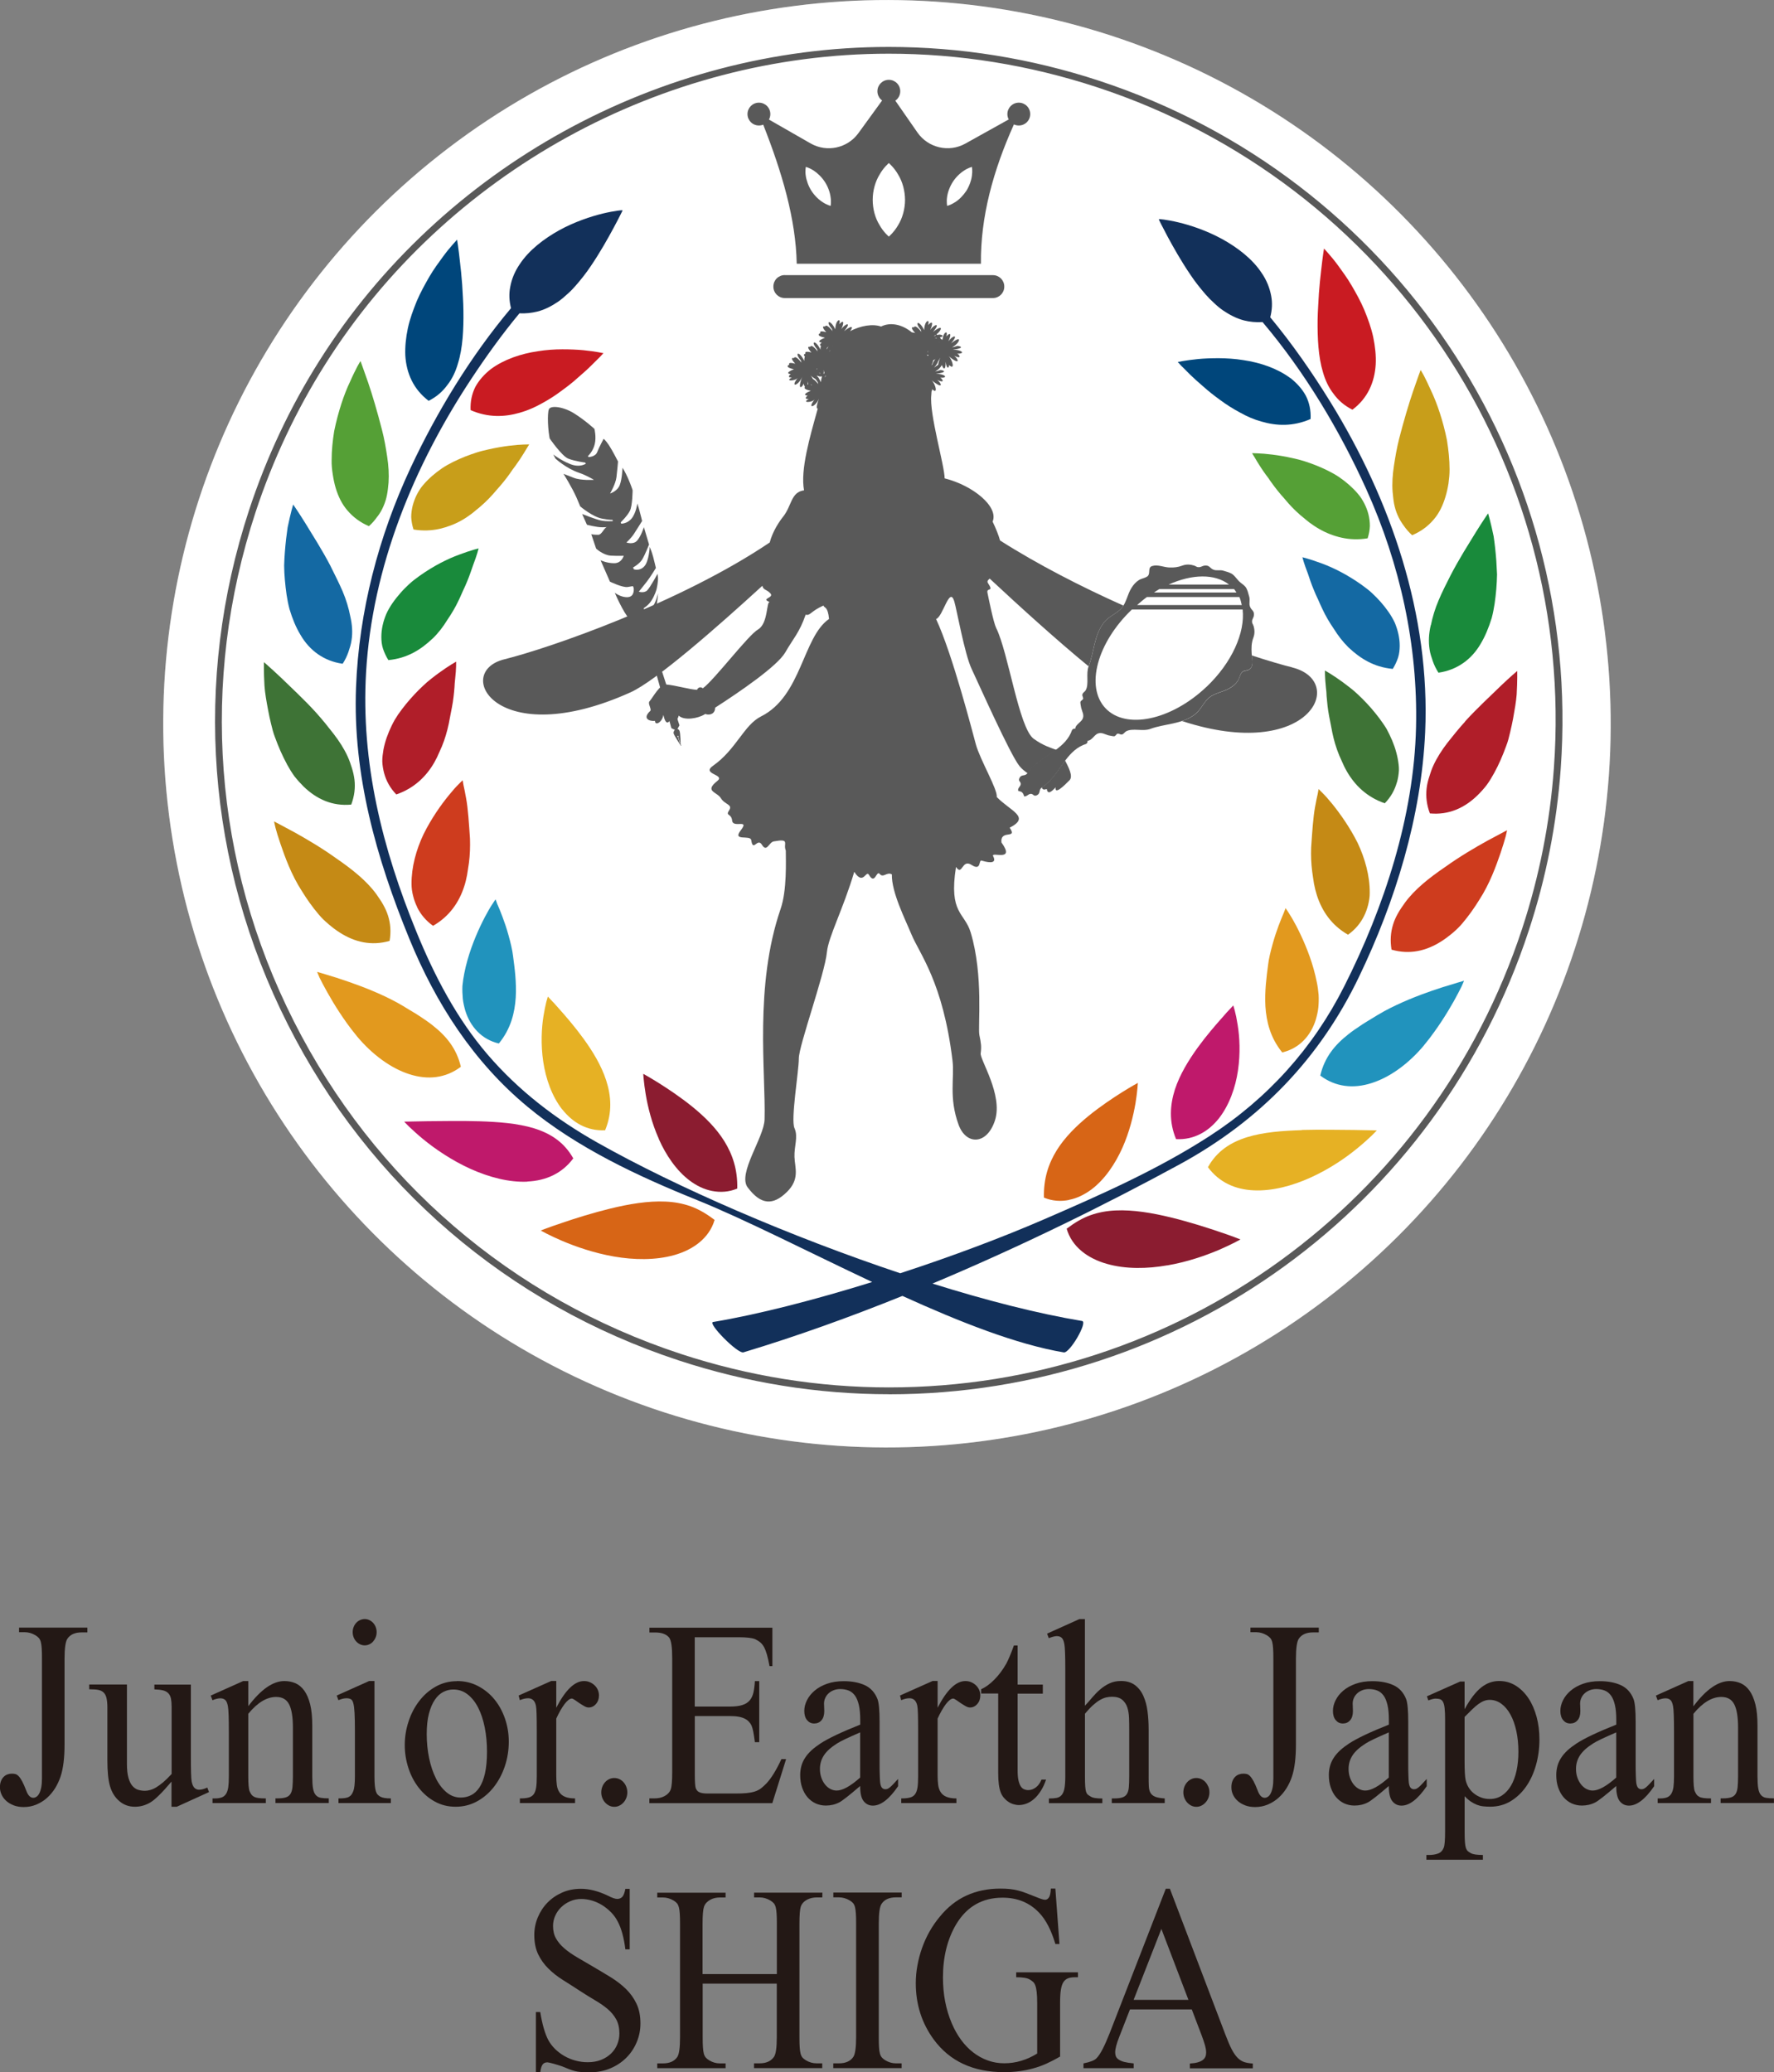 <?xml version="1.0" encoding="UTF-8"?>
<svg xmlns="http://www.w3.org/2000/svg" viewBox="0 0 285.81 333.85">
  <rect x="0" y="0" width="285.81" height="333.85" fill="#808080" stroke="none"/>
  <defs>
    <style>
      .cls-1 {
        fill: none;
      }

      .cls-1, .cls-2, .cls-3, .cls-4, .cls-5, .cls-6, .cls-7, .cls-8, .cls-9, .cls-10, .cls-11, .cls-12, .cls-13, .cls-14, .cls-15, .cls-16, .cls-17, .cls-18, .cls-19, .cls-20, .cls-21, .cls-22 {
        stroke-width: 0px;
      }

      .cls-23 {
        mix-blend-mode: multiply;
      }

      .cls-24 {
        isolation: isolate;
      }

      .cls-2 {
        fill: #55a036;
      }

      .cls-3 {
        fill: #595959;
      }

      .cls-4 {
        fill: #8b1c30;
      }

      .cls-5 {
        fill: #198a3b;
      }

      .cls-6 {
        fill: #3e7336;
      }

      .cls-7 {
        fill: #1469a3;
      }

      .cls-8 {
        fill: #231815;
      }

      .cls-9 {
        fill: #2193bd;
      }

      .cls-10 {
        fill: #12305a;
      }

      .cls-11 {
        fill: #c58a15;
      }

      .cls-12 {
        fill: #c91b22;
      }

      .cls-13 {
        fill: #ce3c1e;
      }

      .cls-14 {
        fill: #e2991e;
      }

      .cls-15 {
        fill: #c89e1a;
      }

      .cls-16 {
        fill: #d76516;
      }

      .cls-17 {
        fill: #bf196b;
      }

      .cls-18 {
        fill: #b01e29;
      }

      .cls-19 {
        fill: #969696;
      }

      .cls-20 {
        fill: #fff;
      }

      .cls-21 {
        fill: #e6b124;
      }

      .cls-22 {
        fill: #00467b;
      }
    </style>
  </defs>
  <g class="cls-24">
    <g id="_レイヤー_2" data-name="レイヤー 2">
      <g id="_レイヤー_1-2" data-name="レイヤー 1">
        <g>
          <g>
            <path class="cls-8" d="M101.45,304.28v9.78h-.7c-.23-1.88-.64-3.37-1.23-4.48-.29-.56-.65-1.06-1.09-1.5s-.91-.82-1.42-1.14c-.51-.31-1.06-.56-1.63-.73-.58-.17-1.15-.26-1.73-.26-.64,0-1.24.12-1.8.37-.56.24-1.04.57-1.45.97-.41.4-.73.86-.96,1.39-.23.52-.34,1.06-.34,1.62,0,.78.16,1.46.49,2.03.33.58.78,1.11,1.36,1.6.57.49,1.25.96,2.03,1.42.78.46,1.62.95,2.53,1.48,1.02.6,2,1.18,2.92,1.75.92.57,1.73,1.2,2.44,1.89.7.69,1.26,1.47,1.68,2.36.42.88.63,1.94.63,3.18,0,1.06-.2,2.06-.6,3.01-.4.95-.95,1.79-1.67,2.5-.71.72-1.57,1.29-2.56,1.71-.99.42-2.08.64-3.27.64-.44,0-.82,0-1.14-.02-.32-.01-.62-.05-.91-.09-.29-.05-.59-.13-.9-.23-.31-.1-.68-.25-1.11-.43-.3-.13-.61-.24-.93-.34-.32-.1-.61-.19-.87-.26s-.49-.12-.67-.17c-.18-.04-.3-.06-.35-.06-.32,0-.57.1-.75.31-.18.21-.32.64-.41,1.29h-.7v-9.7h.7c.16,1.01.36,1.9.58,2.66.22.76.47,1.39.75,1.91.28.5.64.97,1.08,1.4.44.43.94.8,1.49,1.12.55.31,1.14.56,1.78.73.64.17,1.29.26,1.96.26.8,0,1.51-.12,2.14-.37.63-.25,1.17-.59,1.61-1.01.44-.42.78-.92,1.01-1.48.23-.56.35-1.15.35-1.76,0-.9-.17-1.66-.51-2.28-.34-.62-.8-1.17-1.37-1.66-.58-.49-1.24-.95-2.01-1.4s-1.57-.95-2.42-1.5c-.96-.63-1.89-1.22-2.78-1.78-.89-.56-1.68-1.18-2.36-1.86-.68-.67-1.23-1.44-1.64-2.3-.41-.86-.62-1.89-.62-3.09,0-1,.19-1.95.57-2.86.38-.9.9-1.7,1.57-2.38.67-.68,1.46-1.22,2.38-1.62.92-.4,1.92-.59,3-.59,1.34,0,2.79.37,4.34,1.11.68.35,1.18.52,1.5.52s.6-.11.81-.32c.21-.22.38-.65.5-1.3h.7Z"/>
            <path class="cls-8" d="M113.22,318.05h11.94v-8.09c0-.67-.01-1.21-.04-1.63-.03-.42-.07-.76-.14-1.03-.07-.27-.17-.49-.31-.65-.14-.16-.32-.31-.55-.45-.56-.33-1.13-.5-1.72-.5h-.91v-.77h11.01l-.02.77h-.91c-.24,0-.49.03-.76.08-.27.06-.52.15-.76.27-.24.13-.45.28-.63.47-.18.19-.32.41-.41.68-.14.46-.21,1.38-.21,2.75v18.24c0,.67.01,1.21.04,1.63.03.42.07.76.14,1.03.07.27.17.48.3.64.13.15.31.3.54.44.54.33,1.12.5,1.74.5h.91v.77h-10.99v-.77h.91c1.04,0,1.8-.34,2.29-1.02.32-.43.47-1.5.47-3.21v-8.61h-11.94v8.61c0,.67.01,1.21.04,1.63.03.42.07.76.14,1.02.07.26.17.48.31.64s.32.31.55.45c.54.33,1.12.5,1.72.5h.93v.77h-11.01v-.77h.91c1.07,0,1.84-.34,2.31-1.02.3-.43.45-1.5.45-3.21v-18.24c0-.67-.01-1.21-.04-1.63-.03-.42-.07-.76-.14-1.03-.07-.27-.17-.49-.3-.65-.13-.16-.31-.31-.54-.45-.56-.33-1.14-.5-1.74-.5h-.91v-.77h11.01v.77h-.93c-.25,0-.51.03-.77.08-.26.06-.51.15-.74.27-.23.13-.44.28-.63.47-.18.19-.32.41-.41.68-.15.44-.23,1.36-.23,2.75v8.09Z"/>
            <path class="cls-8" d="M145.26,332.43v.77h-11.01v-.77h.91c1.07,0,1.84-.34,2.31-1.02.3-.43.46-1.5.46-3.21v-18.27c0-.67-.01-1.21-.04-1.63-.03-.42-.07-.76-.14-1.03s-.17-.48-.3-.64c-.13-.15-.31-.3-.54-.44-.56-.33-1.14-.5-1.74-.5h-.91v-.77h11.01v.77h-.93c-1.06,0-1.83.34-2.29,1.02-.32.43-.47,1.5-.47,3.21v18.27c0,.67.01,1.21.04,1.63.02.42.07.76.14,1.02.07.26.17.48.31.64.14.16.32.31.55.45.54.33,1.12.5,1.72.5h.93Z"/>
            <path class="cls-8" d="M170.03,304.28l.66,8.92h-.66c-.66-2.21-1.52-3.89-2.6-5.02-1.54-1.63-3.51-2.44-5.9-2.44-3.27,0-5.76,1.43-7.47,4.27-1.43,2.41-2.14,5.27-2.14,8.59,0,2.7.47,5.16,1.42,7.38.42.99.92,1.88,1.5,2.67.58.79,1.23,1.47,1.95,2.02.72.56,1.5.99,2.34,1.29.84.31,1.73.46,2.66.46s1.86-.13,2.74-.4c.88-.26,1.73-.65,2.57-1.17v-8.17c0-.72-.03-1.3-.08-1.74-.05-.44-.12-.79-.22-1.05-.09-.26-.22-.47-.38-.6-.16-.14-.34-.26-.54-.38-.4-.24-1.13-.35-2.16-.35v-.79h9.95v.79h-.47c-.43,0-.8.05-1.1.16s-.55.3-.75.59c-.2.29-.34.71-.43,1.25-.09.54-.13,1.25-.13,2.13v8.65c-.76.44-1.49.82-2.2,1.14s-1.42.57-2.15.77-1.47.35-2.24.45c-.76.1-1.58.15-2.44.15-4.97,0-8.74-1.75-11.32-5.25-1.93-2.63-2.9-5.66-2.9-9.09,0-.96.09-1.92.27-2.89.18-.97.43-1.91.76-2.83.33-.92.73-1.8,1.21-2.64.48-.84,1.02-1.62,1.61-2.32,1.26-1.56,2.71-2.7,4.33-3.44,1.62-.74,3.43-1.11,5.43-1.11.59,0,1.11.02,1.55.07.44.05.87.12,1.29.23.42.1.86.24,1.32.42.46.17,1.01.39,1.64.64.69.29,1.17.44,1.42.44.24,0,.45-.12.62-.37.17-.24.28-.72.31-1.43h.7Z"/>
            <path class="cls-8" d="M192,323.74h-9.95l-1.74,4.46c-.43,1.08-.64,1.9-.64,2.46,0,.22.03.43.1.62.07.19.21.36.43.52s.52.29.91.4c.39.1.9.18,1.54.24v.77h-8.09v-.77c1.06-.21,1.76-.48,2.08-.81.33-.33.67-.84,1.01-1.51.35-.67.72-1.53,1.13-2.55l9.04-23.27h.66l8.95,23.52c.37.97.7,1.75,1.01,2.35.31.59.63,1.05.96,1.38.33.33.69.55,1.07.68.39.12.84.2,1.37.23v.77h-10.14v-.77c.51-.03.93-.09,1.27-.19s.61-.22.81-.38c.2-.15.33-.33.42-.52.08-.19.12-.41.12-.65.01-.31-.05-.7-.18-1.18-.13-.48-.33-1.05-.58-1.72l-1.55-4.07ZM191.47,322.2l-4.36-11.43-4.47,11.43h8.83Z"/>
          </g>
          <g>
            <path class="cls-8" d="M3.07,263v-.77h11.01v.77h-.93c-1.06,0-1.83.34-2.29,1.02-.3.44-.46,1.52-.46,3.21v13.82c0,2.16-.21,3.88-.64,5.17-.22.65-.51,1.28-.87,1.87-.37.59-.8,1.11-1.3,1.56-.5.45-1.07.81-1.71,1.08-.64.27-1.32.41-2.06.41-.59,0-1.13-.09-1.6-.27-.47-.18-.88-.42-1.2-.71-.33-.29-.58-.63-.76-1.01-.18-.38-.27-.78-.27-1.2,0-.39.06-.72.17-1,.11-.28.26-.51.45-.69.18-.18.39-.31.63-.39.23-.08.46-.11.69-.11.19,0,.37.02.54.06.17.04.35.16.53.34s.37.47.57.83c.2.37.42.88.67,1.53.28.75.65,1.13,1.12,1.13.16,0,.33-.05.5-.16.17-.1.32-.28.46-.53.13-.25.24-.57.32-.97.08-.4.12-.89.12-1.47v-19.31c0-.67-.01-1.21-.04-1.63-.03-.42-.07-.76-.14-1.02-.07-.26-.17-.48-.31-.64-.14-.16-.32-.31-.55-.45-.56-.33-1.13-.5-1.72-.5h-.93Z"/>
            <path class="cls-8" d="M30.75,271.4v11.57c0,2.24.04,3.59.13,4.07.1.49.26.83.46,1.02.21.19.45.29.73.29.38,0,.82-.12,1.33-.35l.27.73-5.19,2.36h-.85v-4.05c-1.5,1.78-2.64,2.9-3.41,3.36-.78.46-1.61.69-2.48.69-.97,0-1.81-.3-2.52-.91-.71-.6-1.21-1.41-1.5-2.41-.28-.96-.42-2.34-.42-4.13v-8.53c0-.63-.05-1.13-.14-1.52-.09-.39-.25-.69-.46-.9-.22-.21-.5-.35-.84-.42-.35-.07-.77-.1-1.26-.1h-.23v-.77h6.08v12.78c0,.92.08,1.66.24,2.23.16.57.37,1.01.64,1.32.27.31.57.52.92.63.35.1.71.16,1.09.16.27,0,.55-.04.86-.13.31-.08.64-.23.99-.44.35-.21.72-.49,1.13-.83.4-.35.85-.79,1.33-1.31v-10.82c0-.54-.04-.99-.11-1.34-.08-.35-.22-.64-.43-.85-.21-.22-.49-.37-.85-.46-.36-.09-.82-.14-1.39-.16v-.77h5.91Z"/>
            <path class="cls-8" d="M40,274.89c2.03-2.7,3.97-4.05,5.82-4.05.64,0,1.24.12,1.78.35.54.24,1.02.63,1.42,1.19.4.56.72,1.29.95,2.21.23.92.34,2.06.34,3.44v8.15c0,.82.04,1.47.12,1.94.08.47.22.83.43,1.07.2.24.47.4.82.46.34.06.77.09,1.29.09v.75h-8.59v-.75h.36c.57,0,1.01-.06,1.34-.17.32-.11.57-.3.73-.57.16-.27.27-.64.31-1.09.04-.46.07-1.04.07-1.73v-7.82c0-1.74-.21-3-.62-3.78-.41-.79-1.1-1.18-2.08-1.18-1.5,0-3,.9-4.49,2.71v10.07c0,1.27.07,2.06.21,2.4.09.21.19.39.29.54.11.15.25.27.44.37.18.09.42.16.72.2.3.04.69.06,1.17.06v.75h-8.59v-.75h.38c.45,0,.83-.06,1.12-.17.29-.11.52-.31.69-.58.17-.28.29-.64.35-1.09.06-.45.09-1.02.09-1.72v-7.09c0-2.27-.05-3.66-.15-4.19-.09-.5-.23-.84-.43-1.02-.2-.18-.46-.27-.79-.27-.35,0-.78.1-1.27.31l-.28-.75,5.23-2.34h.82v4.05Z"/>
            <path class="cls-8" d="M60.33,270.84v15.35c0,.61.02,1.11.06,1.49.04.38.09.69.17.93s.17.41.29.53c.12.12.26.23.41.32.33.19.9.29,1.71.29v.75h-8.44v-.75c.43,0,.78-.02,1.05-.06.27-.04.49-.11.66-.21.17-.1.3-.22.4-.36s.19-.32.27-.53c.18-.43.27-1.23.27-2.4v-7.36c0-1.21-.02-2.16-.06-2.86-.04-.7-.1-1.22-.2-1.56-.09-.35-.23-.57-.42-.66-.18-.09-.41-.14-.69-.14-.35,0-.78.1-1.29.31l-.27-.75,5.23-2.34h.83ZM58.76,260.85c.27,0,.51.06.75.17.23.11.44.26.61.45.17.19.31.41.41.67.1.26.15.53.15.82s-.05.57-.15.82c-.1.26-.24.48-.41.68s-.37.35-.61.46c-.23.11-.48.17-.75.17s-.52-.06-.75-.17c-.23-.11-.44-.26-.62-.46-.18-.19-.32-.42-.42-.68-.1-.26-.15-.53-.15-.82s.05-.57.15-.82c.1-.26.24-.48.41-.67.17-.19.38-.34.62-.45.24-.11.49-.17.76-.17Z"/>
            <path class="cls-8" d="M73.62,270.84c1.23,0,2.35.26,3.37.79,1.02.53,1.91,1.24,2.64,2.13.74.89,1.31,1.93,1.72,3.11.41,1.18.62,2.43.62,3.73,0,1.38-.21,2.69-.63,3.95-.42,1.26-1.01,2.37-1.77,3.35-.76.97-1.66,1.75-2.71,2.32-1.05.58-2.2.87-3.45.87s-2.34-.28-3.35-.83-1.87-1.3-2.59-2.22c-.72-.92-1.28-1.98-1.67-3.18-.39-1.2-.59-2.43-.59-3.71s.2-2.56.61-3.79c.4-1.24.98-2.34,1.72-3.3.74-.97,1.62-1.74,2.65-2.32s2.17-.88,3.42-.88ZM73.03,272.2c-.56,0-1.09.13-1.6.39-.51.26-.97.67-1.36,1.25-.4.58-.72,1.32-.96,2.23-.24.91-.36,2.02-.36,3.33s.13,2.64.39,3.88c.26,1.24.63,2.32,1.1,3.26.47.94,1.05,1.69,1.72,2.24.68.56,1.43.83,2.27.83.61,0,1.17-.13,1.68-.39.51-.26.96-.67,1.34-1.25.38-.58.68-1.34.89-2.28.21-.95.32-2.11.32-3.48s-.12-2.67-.36-3.88c-.24-1.21-.59-2.27-1.05-3.18-.46-.91-1.03-1.63-1.71-2.16-.68-.53-1.44-.79-2.3-.79Z"/>
            <path class="cls-8" d="M89.62,270.84v4.3c1.47-2.86,2.96-4.3,4.47-4.3.34,0,.66.06.95.19.29.12.55.3.77.51s.39.46.51.74c.12.28.18.57.18.88,0,.54-.16,1-.49,1.38-.33.38-.72.56-1.18.56-.22,0-.46-.08-.72-.23-.27-.15-.53-.32-.79-.49-.26-.17-.5-.34-.71-.49-.21-.15-.38-.23-.49-.23-.16,0-.35.08-.55.24-.2.16-.41.38-.63.67-.21.29-.44.63-.66,1.02s-.45.83-.66,1.3v9.15c0,.57.03,1.08.09,1.54.06.46.2.85.41,1.17.21.32.51.57.92.74.4.17.94.26,1.61.26v.75h-8.89v-.75c.56,0,1.01-.04,1.36-.13.35-.08.63-.25.83-.5.2-.25.34-.61.42-1.07.08-.47.11-1.08.11-1.85v-7.4c0-2.25-.04-3.57-.13-3.96-.16-.82-.59-1.23-1.27-1.23-.39,0-.83.1-1.33.31l-.19-.75,5.25-2.34h.8Z"/>
            <path class="cls-8" d="M98.97,286.46c.29,0,.56.06.82.18.25.12.47.28.66.49.19.21.34.46.45.74s.17.59.17.91-.06.62-.17.9c-.11.28-.26.52-.45.73-.19.21-.41.38-.66.5-.25.13-.52.19-.82.19s-.56-.06-.82-.19c-.25-.12-.47-.29-.66-.5-.19-.21-.34-.45-.45-.73-.11-.28-.17-.58-.17-.9s.06-.64.17-.92c.11-.28.26-.52.45-.73.19-.21.41-.37.66-.49.25-.12.52-.18.82-.18Z"/>
            <path class="cls-8" d="M111.93,263.77v11.18h5.65c.82,0,1.49-.08,2-.24.51-.16.91-.41,1.2-.75.29-.34.49-.77.61-1.28.11-.51.19-1.13.23-1.83h.7v9.84h-.7c-.09-.7-.18-1.26-.26-1.7-.09-.44-.18-.75-.27-.95-.11-.25-.26-.47-.44-.66-.18-.19-.4-.35-.68-.49-.28-.14-.61-.24-1-.31-.39-.07-.85-.1-1.38-.1h-5.65v9.32c0,1.24.05,2,.15,2.29.05.12.11.24.19.35.08.11.19.21.33.28.15.08.33.14.57.18.23.04.53.06.88.06h4.36c.75,0,1.37-.02,1.87-.07.5-.05.93-.13,1.31-.25.37-.12.7-.28.99-.5.28-.22.58-.49.9-.82.39-.42.79-.95,1.19-1.61.4-.65.81-1.42,1.21-2.29h.76l-2.22,7.09h-19.81v-.77h.91c.24,0,.49-.03.76-.08.27-.06.51-.15.75-.27.23-.12.45-.28.63-.47.19-.19.32-.41.4-.66.15-.43.23-1.34.23-2.73v-18.37c0-1.78-.16-2.88-.49-3.32-.46-.56-1.21-.83-2.27-.83h-.91v-.77h19.81v6.19h-.46c-.14-.75-.28-1.37-.42-1.86-.14-.49-.3-.89-.47-1.21-.18-.32-.38-.57-.61-.76-.23-.19-.5-.36-.82-.51-.52-.21-1.41-.31-2.67-.31h-7.05Z"/>
            <path class="cls-8" d="M138.58,287.75c-1.78,1.53-2.9,2.4-3.35,2.63-.67.35-1.4.52-2.18.52-.59,0-1.14-.12-1.65-.35-.51-.24-.94-.57-1.31-1-.37-.43-.65-.95-.86-1.55-.21-.6-.31-1.28-.31-2.01,0-.54.07-1.04.2-1.5.13-.46.33-.89.6-1.3.26-.41.6-.8,1.01-1.18.41-.38.89-.74,1.45-1.11,1.3-.85,3.44-1.86,6.41-3.04v-.75c0-.96-.07-1.76-.22-2.4-.15-.64-.35-1.15-.63-1.53s-.61-.65-1.01-.81c-.4-.16-.86-.24-1.36-.24-.4,0-.77.07-1.09.2s-.6.31-.82.52c-.23.22-.4.47-.52.75-.12.28-.18.57-.18.87l.04,1.21c0,.64-.15,1.13-.45,1.48-.3.35-.69.52-1.17.52s-.85-.18-1.15-.54c-.3-.36-.45-.85-.45-1.48,0-.58.14-1.16.43-1.73.28-.57.69-1.08,1.23-1.54.54-.46,1.2-.83,1.99-1.11s1.69-.42,2.7-.42c1.34,0,2.48.22,3.41.65.93.43,1.61,1.17,2.03,2.23.23.61.34,1.83.34,3.67v6.48c0,.92,0,1.65.03,2.21.02.56.04.94.07,1.15.06.4.17.67.31.81.15.14.31.21.5.21.13,0,.25-.02.36-.06.11-.04.25-.13.4-.25.15-.12.33-.3.53-.51.2-.22.46-.5.78-.84v1.17c-1.43,2.09-2.78,3.13-4.06,3.13-.61,0-1.1-.24-1.48-.71-.38-.47-.57-1.28-.57-2.42ZM138.58,286.39v-7.28c-.96.42-1.75.77-2.36,1.06-.61.29-1.06.53-1.34.71-1,.63-1.71,1.27-2.14,1.93-.43.66-.64,1.39-.64,2.18,0,.5.07.96.22,1.39.14.42.34.79.59,1.11.25.31.53.56.86.73.33.17.67.26,1.02.26.96,0,2.22-.7,3.79-2.09Z"/>
            <path class="cls-8" d="M151.06,270.84v4.3c1.47-2.86,2.96-4.3,4.47-4.3.34,0,.66.06.95.19.29.12.55.3.77.51.22.22.39.46.51.74s.18.57.18.88c0,.54-.16,1-.49,1.38-.33.38-.72.56-1.18.56-.21,0-.46-.08-.72-.23-.27-.15-.53-.32-.79-.49-.26-.17-.5-.34-.71-.49s-.38-.23-.49-.23c-.16,0-.35.08-.55.24-.2.16-.41.38-.63.67-.21.29-.44.63-.66,1.02-.23.4-.45.83-.66,1.3v9.15c0,.57.03,1.08.09,1.54.06.46.2.85.41,1.17.21.32.51.57.92.74s.94.26,1.61.26v.75h-8.89v-.75c.56,0,1.01-.04,1.36-.13.35-.08.63-.25.83-.5.2-.25.34-.61.42-1.07.08-.47.11-1.08.11-1.85v-7.4c0-2.25-.04-3.57-.13-3.96-.16-.82-.59-1.23-1.27-1.23-.39,0-.83.1-1.33.31l-.19-.75,5.25-2.34h.8Z"/>
            <path class="cls-8" d="M163.95,265.13v6.28h4.06v1.46h-4.06v12.39c0,.63.04,1.14.13,1.55.09.41.21.73.36.97.15.24.33.4.54.49.21.09.44.14.69.14.42,0,.82-.14,1.21-.43.39-.28.69-.71.91-1.26h.74c-.23.68-.5,1.28-.83,1.79-.32.51-.67.94-1.05,1.28-.38.34-.78.6-1.21.77s-.86.26-1.29.26c-.29,0-.58-.05-.88-.14-.3-.09-.58-.22-.83-.4-.26-.17-.5-.39-.71-.64s-.39-.54-.51-.88c-.26-.67-.4-1.69-.4-3.07v-12.84h-2.75v-.69c.7-.31,1.41-.82,2.13-1.55.73-.73,1.37-1.6,1.94-2.6.14-.26.31-.64.52-1.12s.44-1.07.69-1.78h.59Z"/>
            <path class="cls-8" d="M174.79,260.85v13.97c.4-.43.81-.88,1.2-1.36.4-.47.82-.9,1.28-1.29.46-.39.95-.71,1.49-.96.54-.25,1.15-.38,1.83-.38.92,0,1.67.22,2.26.66.58.44,1.04,1.02,1.36,1.75.33.73.55,1.56.67,2.49.12.93.18,1.89.18,2.88v7.57c0,.64,0,1.18.03,1.62.02.44.11.79.27,1.06.16.27.41.48.76.62.35.14.86.23,1.53.27v.75h-8.53v-.75h.4c.57,0,1.01-.06,1.33-.17.32-.11.56-.3.72-.57s.27-.64.3-1.09c.04-.46.06-1.04.06-1.73v-7.57c0-.6,0-1.21-.03-1.82-.02-.62-.11-1.18-.27-1.69-.16-.51-.44-.92-.82-1.25-.39-.33-.94-.49-1.66-.49-.32,0-.63.04-.95.11-.32.08-.65.22-1,.42-.35.2-.72.48-1.11.83-.39.35-.82.81-1.29,1.37v10.09c0,.68.01,1.21.04,1.6s.07.68.14.89c.07.21.16.36.28.46.12.1.28.2.46.31.18.11.42.19.74.24.32.05.69.07,1.14.07v.75h-8.61v-.75c.48,0,.89-.03,1.22-.09.33-.06.61-.21.82-.45.21-.24.37-.59.46-1.07.09-.48.14-1.13.14-1.95v-17.29c0-2.15-.05-3.5-.15-4.02-.09-.5-.23-.84-.43-1.02-.2-.18-.46-.27-.79-.27-.29,0-.72.11-1.29.33l-.27-.73,5.19-2.34h.87Z"/>
            <path class="cls-8" d="M192.74,286.46c.29,0,.56.06.82.18.25.12.47.28.66.49.19.21.34.46.46.74s.17.59.17.91-.06.62-.17.9c-.11.28-.27.52-.46.73-.19.21-.41.38-.66.5-.25.13-.52.19-.82.19s-.56-.06-.81-.19c-.25-.12-.47-.29-.66-.5-.19-.21-.34-.45-.45-.73-.11-.28-.17-.58-.17-.9s.06-.64.17-.92c.11-.28.26-.52.45-.73.19-.21.41-.37.66-.49.25-.12.52-.18.81-.18Z"/>
            <path class="cls-8" d="M201.46,263v-.77h11.01v.77h-.93c-1.06,0-1.83.34-2.29,1.02-.3.44-.46,1.52-.46,3.21v13.82c0,2.16-.21,3.88-.64,5.17-.21.65-.51,1.28-.87,1.87-.37.59-.8,1.11-1.3,1.56-.5.45-1.07.81-1.71,1.08-.64.27-1.32.41-2.06.41-.59,0-1.13-.09-1.6-.27-.47-.18-.88-.42-1.2-.71-.33-.29-.58-.63-.76-1.01-.18-.38-.26-.78-.26-1.2,0-.39.06-.72.17-1,.11-.28.26-.51.45-.69.18-.18.39-.31.63-.39.23-.08.46-.11.69-.11.19,0,.37.02.54.06.17.04.35.16.53.34.18.19.37.47.57.83.2.37.42.88.67,1.53.28.75.65,1.13,1.12,1.13.16,0,.33-.05.5-.16.17-.1.32-.28.45-.53.13-.25.24-.57.32-.97.08-.4.12-.89.12-1.47v-19.31c0-.67-.01-1.21-.04-1.63-.03-.42-.07-.76-.14-1.02-.07-.26-.17-.48-.31-.64-.14-.16-.32-.31-.55-.45-.56-.33-1.13-.5-1.72-.5h-.93Z"/>
            <path class="cls-8" d="M223.75,287.75c-1.78,1.53-2.9,2.4-3.35,2.63-.67.35-1.4.52-2.18.52-.59,0-1.14-.12-1.65-.35-.51-.24-.94-.57-1.31-1-.37-.43-.65-.95-.86-1.55-.21-.6-.31-1.28-.31-2.01,0-.54.07-1.04.2-1.5.13-.46.33-.89.6-1.3.26-.41.6-.8,1.01-1.18.41-.38.89-.74,1.45-1.11,1.3-.85,3.44-1.86,6.41-3.04v-.75c0-.96-.07-1.76-.22-2.4-.15-.64-.35-1.15-.63-1.53s-.61-.65-1.01-.81c-.4-.16-.86-.24-1.36-.24-.4,0-.77.07-1.09.2s-.6.31-.82.52c-.23.22-.4.47-.52.75-.12.28-.18.57-.18.87l.04,1.21c0,.64-.15,1.13-.45,1.48-.3.35-.69.52-1.17.52s-.85-.18-1.15-.54c-.3-.36-.45-.85-.45-1.48,0-.58.14-1.16.43-1.73.28-.57.69-1.08,1.23-1.54.54-.46,1.2-.83,1.99-1.11s1.69-.42,2.7-.42c1.34,0,2.48.22,3.41.65.93.43,1.61,1.17,2.03,2.23.23.61.34,1.83.34,3.67v6.48c0,.92,0,1.65.03,2.21.02.56.04.94.07,1.15.06.4.17.67.31.81.15.14.31.21.5.21.13,0,.25-.02.36-.06.11-.04.25-.13.4-.25.15-.12.33-.3.53-.51.2-.22.46-.5.78-.84v1.17c-1.43,2.09-2.78,3.13-4.06,3.13-.61,0-1.1-.24-1.48-.71-.38-.47-.57-1.28-.57-2.42ZM223.75,286.39v-7.28c-.96.42-1.75.77-2.36,1.06-.61.29-1.06.53-1.34.71-1,.63-1.71,1.27-2.14,1.93-.43.66-.64,1.39-.64,2.18,0,.5.07.96.22,1.39.14.42.34.79.59,1.11.25.31.53.56.86.73.33.17.67.26,1.02.26.96,0,2.22-.7,3.79-2.09Z"/>
            <path class="cls-8" d="M229.89,273.3l5.35-2.38h.72v4.46c.46-.83.91-1.54,1.36-2.13.45-.58.9-1.05,1.36-1.41.46-.35.92-.61,1.39-.77.47-.16.96-.24,1.45-.24.99,0,1.88.25,2.68.75s1.48,1.18,2.05,2.03,1,1.85,1.31,2.99c.31,1.14.46,2.36.46,3.65,0,1.45-.19,2.83-.56,4.14-.37,1.31-.9,2.46-1.59,3.45-.69.99-1.52,1.77-2.49,2.36-.97.58-2.07.88-3.28.88-.42,0-.8-.02-1.16-.06-.35-.04-.69-.13-1.01-.25-.32-.13-.64-.3-.96-.51-.32-.22-.65-.5-1-.87v5.82c0,.68.02,1.22.05,1.62s.09.7.16.92c.08.21.18.38.3.49.13.11.28.21.46.31.35.21,1.01.31,1.97.31v.77h-9.1v-.77h.47c.51,0,.97-.08,1.4-.23.43-.15.74-.47.93-.96.14-.35.21-1.21.21-2.59v-18.06c0-.74-.02-1.32-.07-1.76-.04-.44-.12-.77-.24-1.01-.11-.24-.27-.39-.47-.47-.2-.08-.46-.11-.76-.11-.28,0-.66.1-1.16.29l-.23-.67ZM235.96,276.62v7.13c0,1.56.06,2.57.17,3.04.09.4.24.79.46,1.16.22.37.5.69.84.97.34.28.73.5,1.17.67.44.17.91.25,1.43.25.73,0,1.39-.19,1.96-.57.57-.38,1.06-.91,1.45-1.58.39-.67.69-1.48.89-2.41.2-.93.3-1.95.3-3.04,0-1.2-.11-2.3-.33-3.33-.22-1.02-.53-1.9-.94-2.65-.4-.74-.89-1.33-1.46-1.75-.57-.42-1.2-.64-1.9-.64-.32,0-.62.06-.91.17-.29.11-.59.28-.91.51-.32.23-.65.52-1.01.87-.36.35-.77.75-1.22,1.21Z"/>
            <path class="cls-8" d="M260.39,287.75c-1.78,1.53-2.9,2.4-3.35,2.63-.67.35-1.4.52-2.18.52-.59,0-1.14-.12-1.65-.35-.51-.24-.94-.57-1.31-1-.37-.43-.65-.95-.86-1.55-.21-.6-.31-1.28-.31-2.01,0-.54.07-1.04.2-1.5.13-.46.33-.89.6-1.3.26-.41.6-.8,1.01-1.18.41-.38.89-.74,1.45-1.11,1.3-.85,3.44-1.86,6.41-3.04v-.75c0-.96-.07-1.76-.22-2.4-.15-.64-.35-1.15-.63-1.53s-.61-.65-1.01-.81c-.4-.16-.86-.24-1.36-.24-.4,0-.77.07-1.09.2s-.6.31-.82.52c-.23.22-.4.47-.52.75-.12.28-.18.57-.18.87l.04,1.21c0,.64-.15,1.13-.45,1.48-.3.35-.69.52-1.17.52s-.85-.18-1.15-.54c-.3-.36-.45-.85-.45-1.48,0-.58.14-1.16.43-1.73.28-.57.69-1.08,1.23-1.54.54-.46,1.2-.83,1.99-1.11s1.69-.42,2.7-.42c1.34,0,2.48.22,3.41.65.93.43,1.61,1.17,2.03,2.23.23.61.34,1.83.34,3.67v6.48c0,.92,0,1.65.03,2.21.02.56.04.94.07,1.15.06.4.17.67.31.81.15.14.31.21.5.21.13,0,.25-.02.36-.06.11-.04.25-.13.4-.25.15-.12.33-.3.53-.51.2-.22.46-.5.78-.84v1.17c-1.43,2.09-2.78,3.13-4.06,3.13-.61,0-1.1-.24-1.48-.71-.38-.47-.57-1.28-.57-2.42ZM260.39,286.39v-7.28c-.96.42-1.75.77-2.36,1.06-.61.29-1.06.53-1.34.71-1,.63-1.71,1.27-2.14,1.93-.43.66-.64,1.39-.64,2.18,0,.5.07.96.22,1.39.14.42.34.79.59,1.11.25.31.53.56.86.73.33.17.67.26,1.02.26.96,0,2.22-.7,3.79-2.09Z"/>
            <path class="cls-8" d="M272.84,274.89c2.03-2.7,3.97-4.05,5.82-4.05.64,0,1.24.12,1.78.35.54.24,1.02.63,1.42,1.19.4.56.72,1.29.95,2.21.23.92.34,2.06.34,3.44v8.15c0,.82.04,1.47.12,1.94.08.47.22.83.43,1.07.2.24.47.4.81.46.34.06.77.09,1.29.09v.75h-8.59v-.75h.36c.57,0,1.01-.06,1.34-.17.32-.11.57-.3.73-.57s.27-.64.31-1.09c.04-.46.07-1.04.07-1.73v-7.82c0-1.74-.21-3-.62-3.78-.41-.79-1.1-1.18-2.08-1.18-1.5,0-3,.9-4.49,2.71v10.07c0,1.27.07,2.06.21,2.4.09.21.19.39.29.54.11.15.25.27.44.37s.42.16.72.2c.3.04.69.06,1.17.06v.75h-8.59v-.75h.38c.46,0,.83-.06,1.12-.17.29-.11.52-.31.69-.58.17-.28.29-.64.35-1.09.06-.45.09-1.02.09-1.72v-7.09c0-2.27-.05-3.66-.15-4.19-.09-.5-.23-.84-.43-1.02-.2-.18-.46-.27-.79-.27-.35,0-.78.1-1.27.31l-.28-.75,5.23-2.34h.81v4.05Z"/>
          </g>
          <g>
            <g class="cls-23">
              <circle class="cls-19" cx="142.9" cy="116.6" r="116.6" transform="translate(-19.83 203.41) rotate(-67.29)"/>
            </g>
            <path class="cls-1" d="M130.09,61.94s.07-.01.12,0c-.04-.13-.08-.3-.12-.52,0,.19,0,.37,0,.53Z"/>
            <path class="cls-1" d="M131.49,60.45s-.03-.01-.05-.02c.02,0,.03.03.05.04,0,0,0-.01,0-.02Z"/>
            <path class="cls-1" d="M130.65,62.02c.07.02.1.01.17.04-.06-.04-.11-.07-.18-.14,0,.03,0,.06,0,.1Z"/>
            <path class="cls-1" d="M131.4,61.09c-.21-.13-.46-.3-.81-.58.14.13.27.33.38.54.19.09.47.32.89.85-.14-.2-.03-.25-.16-.42-.12-.15-.21-.28-.29-.4Z"/>
            <path class="cls-1" d="M131.67,59.39s-.07,0-.1.01c-.02.02-.03.04-.05.06.04,0,.08,0,.12,0,0-.03.02-.06.03-.08Z"/>
            <path class="cls-1" d="M132.89,60.78s.06-.05.1-.09c.01-.06.02-.11.03-.17-.01,0-.03-.03-.04-.05-.01.09-.04.19-.08.31Z"/>
            <path class="cls-1" d="M132.7,59.84s.03.08,0,.11c0,.1,0,.19-.02.28.05-.05.1-.08.14-.09-.04-.14-.08-.3-.12-.54,0,.08,0,.16,0,.23Z"/>
            <path class="cls-1" d="M131.68,60.53s-.05.03-.08.03c.2.17.37.41.42.58.09.14.17.28.26.46,0-.39.07-.69.16-.92-.03-.01-.06-.03-.09-.08-.03.1-.21.11-.66-.07Z"/>
            <path class="cls-1" d="M151.32,55.16s-.02,0-.03,0c.01,0,.03.02.04.03,0,0-.01-.02-.01-.03Z"/>
            <path class="cls-1" d="M151.14,58.78c.04-.26.13-.61.33-1.15-.1.24-.22.44-.35.61,0,.15-.16.46-.62.99.26-.2.47-.35.64-.45Z"/>
            <path class="cls-1" d="M150.73,53.98c-.09.06-.19.12-.29.17.13-.01.22-.03.3-.05,0-.04-.02-.09-.01-.11Z"/>
            <path class="cls-1" d="M132.09,60.09s-.05,0-.08,0c0,0,0,.02,0,.02.05.03.1.07.15.12-.02-.04-.04-.09-.06-.14Z"/>
            <path class="cls-1" d="M150.75,57.79c-.09.11-.24.2-.4.27-.04.24-.16.57-.29.85.06-.08.12-.15.18-.22.03-.17.18-.46.51-.89Z"/>
            <path class="cls-1" d="M150.94,54.54s-.03-.05-.04-.07c-.11.02-.19.03-.32.05.13,0,.24.01.36.02Z"/>
            <path class="cls-1" d="M133.14,56.31c.04-.05.08-.1.12-.14.07-.11.14-.22.25-.37-.06.07-.14.14-.23.19-.04.11-.09.22-.14.32Z"/>
            <path class="cls-1" d="M149.8,57.74s.01,0,.02-.01c0,0-.02,0-.02,0,0,0,0,0,0,.01Z"/>
            <path class="cls-1" d="M149.4,57.14s0,.03,0,.04c.02.06.04.12.07.19.04-.05.08-.1.15-.17,0-.01,0-.03-.01-.04-.06,0-.13,0-.19-.02Z"/>
            <path class="cls-1" d="M133.69,56.56s.04-.09.06-.14c-.06.07-.1.14-.17.22.05-.04.07-.05.11-.08Z"/>
            <path class="cls-1" d="M134.21,55.68s0-.02.01-.03c0,.02-.02.04-.03.06,0,0,.01-.02.02-.02Z"/>
            <path class="cls-1" d="M149.47,56.73c-.02-.08-.04-.15-.05-.25,0,.1,0,.19,0,.28.01,0,.04-.02.05-.03Z"/>
            <circle class="cls-20" cx="142.9" cy="116.6" r="116.6" transform="translate(-19.83 203.41) rotate(-67.29)"/>
            <g>
              <path class="cls-16" d="M115.12,196.54c-1.33-1.01-2.55-1.72-3.85-2.19-1.31-.46-2.64-.7-4.05-.76-2.82-.13-5.89.4-8.83,1.11-2.94.72-5.74,1.6-7.83,2.32-2.08.69-3.44,1.23-3.44,1.23,0,0,1.33.77,3.47,1.68,2.14.91,5.1,1.95,8.32,2.51,3.2.56,6.7.63,9.75-.24,3.03-.86,5.61-2.72,6.47-5.66Z"/>
              <path class="cls-4" d="M106.13,183.49c1.14,2.57,2.81,5.08,4.99,6.72,1.08.81,2.3,1.42,3.61,1.67,1.3.25,2.69.19,4.05-.39.07-3.08-.77-5.51-2.09-7.64-1.32-2.12-3.19-3.95-5.13-5.53-1.94-1.57-3.92-2.88-5.41-3.82-1.5-.94-2.51-1.49-2.51-1.49,0,0,0,.34.07.91.05.57.16,1.4.32,2.39.33,1.97.96,4.6,2.11,7.17Z"/>
              <path class="cls-17" d="M84.98,190.36c2.94-.14,5.55-1.27,7.38-3.73-1.46-2.61-3.68-4.03-6.34-4.85-2.66-.81-5.75-1.03-8.8-1.13-3.04-.09-6.05-.02-8.32-.01-2.32.05-3.78.07-3.78.07,0,0,.28.31.81.83.52.49,1.29,1.21,2.24,1.99,1.92,1.58,4.63,3.43,7.61,4.78,2.99,1.35,6.25,2.21,9.19,2.07Z"/>
              <path class="cls-21" d="M90.58,178.73c1.67,2.12,4,3.52,6.91,3.37,1.18-2.83.98-5.53.18-8.01-.8-2.47-2.21-4.74-3.64-6.72-1.44-1.98-2.9-3.66-3.98-4.87-.52-.61-.98-1.09-1.3-1.42-.3-.34-.48-.52-.48-.52,0,0-.1.3-.25.85-.14.55-.3,1.33-.46,2.29-.31,1.93-.45,4.57-.04,7.34.41,2.75,1.39,5.58,3.06,7.71Z"/>
              <path class="cls-14" d="M54.53,157.62c-2.09-.65-3.44-1.04-3.44-1.04,0,0,.13.34.39.93.28.57.7,1.38,1.24,2.34.54.96,1.19,2.07,1.96,3.24.38.58.79,1.18,1.22,1.78l.34.46.42.56c.3.37.6.74.89,1.12,2.44,2.91,5.45,5.12,8.41,6.06,2.96.95,5.84.65,8.29-1.2-.69-2.94-2.34-4.94-4.57-6.69-.55-.45-1.16-.84-1.76-1.26-.61-.42-1.26-.81-1.93-1.2-.66-.42-1.34-.81-2.04-1.21-.66-.36-1.31-.68-1.98-1-2.65-1.25-5.37-2.21-7.45-2.88Z"/>
              <path class="cls-9" d="M74.97,162.85c.79,2.54,2.62,4.63,5.4,5.27,1.95-2.38,2.56-4.97,2.72-7.42.14-2.46-.18-4.78-.44-6.73-.09-.83-.42-2.22-.73-3.31-.31-1.13-.66-2.14-.98-2.98-.31-.85-.61-1.54-.82-2.02-.18-.49-.28-.76-.28-.76,0,0-.21.28-.52.77-.34.5-.74,1.21-1.21,2.09-.92,1.76-2.04,4.23-2.81,6.97-.2.69-.36,1.39-.5,2.1-.13.66-.24,1.34-.3,2.02-.03.68,0,1.36.06,2.04.07.68.23,1.33.41,1.97Z"/>
              <path class="cls-11" d="M51.33,147.31c.48.59,1.04,1.11,1.62,1.6.57.49,1.15.93,1.76,1.32,2.43,1.56,5.12,2.21,8.06,1.36.25-1.47.14-2.81-.25-4.05-.19-.61-.46-1.21-.79-1.79-.31-.58-.72-1.12-1.09-1.68-1.58-2.19-4.01-4.09-6.47-5.78-2.38-1.71-4.9-3.18-6.81-4.24-1.96-1.05-3.2-1.71-3.2-1.71,0,0,.06.37.22,1.01.17.63.43,1.52.8,2.59.73,2.13,1.75,4.99,3.44,7.6.81,1.32,1.72,2.61,2.71,3.77Z"/>
              <path class="cls-13" d="M67.2,146.16c.57,1.15,1.41,2.18,2.57,3,2.66-1.53,4.19-3.81,5-6.29.21-.62.36-1.26.48-1.9.06-.32.11-.64.15-.96.04-.33.1-.65.15-.98.17-1.32.21-2.63.17-3.89-.17-2.51-.31-4.88-.64-6.6-.14-.86-.31-1.57-.41-2.06-.08-.5-.13-.77-.13-.77,0,0-.25.23-.65.64-.43.42-.96,1.01-1.58,1.78-1.25,1.53-2.8,3.71-4.06,6.25-1.2,2.51-1.97,5.34-1.95,8.03,0,.68.1,1.33.26,1.95.15.63.38,1.23.66,1.81Z"/>
              <path class="cls-6" d="M46.22,123.12c.37.67.77,1.33,1.21,1.94.47.6.97,1.15,1.48,1.66,2.1,2.03,4.63,3.2,7.68,2.91.52-1.39.67-2.72.52-4.01-.08-.64-.22-1.27-.42-1.9-.2-.63-.41-1.25-.69-1.86-.56-1.23-1.34-2.44-2.24-3.61-.46-.58-.93-1.16-1.38-1.74-.47-.57-.95-1.13-1.44-1.68-1.99-2.2-4.2-4.21-5.73-5.71-1.58-1.49-2.69-2.44-2.69-2.44,0,0-.04,1.52.09,3.81.08,1.14.31,2.47.58,3.89.13.71.29,1.45.47,2.19.18.74.36,1.5.65,2.23.54,1.49,1.18,2.96,1.92,4.32Z"/>
              <path class="cls-18" d="M63.84,128c2.9-1,4.85-2.93,6.12-5.14.32-.56.6-1.13.84-1.72.28-.59.53-1.19.74-1.79.42-1.21.73-2.44.93-3.64.23-1.19.48-2.35.6-3.43.07-.54.11-1.05.15-1.54.03-.49.05-.95.11-1.37.19-1.67.16-2.77.16-2.77,0,0-1.13.62-2.73,1.78-.4.29-.83.61-1.28.97-.46.36-.92.75-1.36,1.18-.9.84-1.82,1.82-2.7,2.89-.44.54-.86,1.1-1.27,1.68-.19.29-.39.6-.57.9-.17.3-.33.61-.48.92-.6,1.23-1.07,2.53-1.32,3.84-.11.65-.2,1.31-.19,1.95.03.64.14,1.27.3,1.88.34,1.23.97,2.39,1.95,3.4Z"/>
              <path class="cls-7" d="M53.29,91.27c-.68-1.31-1.41-2.58-2.13-3.77-.74-1.2-1.4-2.27-1.95-3.18-1.14-1.84-1.98-3.04-1.98-3.04,0,0-.43,1.45-.89,3.69-.17,1.14-.33,2.47-.44,3.92-.06.72-.1,1.47-.12,2.23,0,.77.05,1.56.12,2.34.14,1.57.34,3.17.74,4.67.45,1.51,1.03,2.94,1.78,4.17,1.44,2.49,3.77,4.22,6.79,4.64.39-.61.69-1.23.91-1.86.21-.62.42-1.25.51-1.89.21-1.27.11-2.58-.2-3.91-.26-1.33-.66-2.67-1.23-4.01-.58-1.35-1.28-2.71-1.92-4.01Z"/>
              <path class="cls-5" d="M69.71,102.87c.92-.89,1.69-1.9,2.33-2.95.71-1.04,1.35-2.11,1.85-3.19.27-.53.47-1.07.72-1.59.25-.52.47-1.02.67-1.51.41-.98.7-1.9.98-2.68.6-1.55.85-2.6.85-2.6,0,0-1.24.3-3.1,1-1.89.68-4.17,1.83-6.43,3.44-.55.4-1.14.83-1.64,1.3-.5.46-.99.95-1.44,1.47-.9,1.03-1.72,2.15-2.26,3.35-.51,1.2-.8,2.45-.8,3.71,0,.62.06,1.25.26,1.88.21.62.49,1.24.87,1.85,3.06-.29,5.26-1.7,7.13-3.48Z"/>
              <path class="cls-2" d="M60.8,83.24c.41-.53.73-1.09.98-1.68.26-.59.45-1.2.57-1.84.13-.63.18-1.29.25-1.96.09-1.33,0-2.74-.22-4.18-.22-1.45-.46-2.88-.84-4.33-.74-2.89-1.54-5.61-2.25-7.68-.72-2.08-1.21-3.4-1.21-3.4,0,0-.2.31-.51.88-.3.58-.72,1.41-1.17,2.44-.98,2.03-1.94,4.93-2.56,7.97-.25,1.55-.41,3.14-.41,4.67-.02.76.06,1.54.18,2.29.11.75.26,1.47.46,2.16.42,1.39,1,2.62,1.92,3.68.91,1.06,2.05,1.92,3.45,2.51.55-.49.99-1.01,1.36-1.55Z"/>
              <path class="cls-15" d="M84.86,72.25c.26-.41.4-.65.4-.65,0,0-.33,0-.9.02-.59.02-1.38.08-2.35.2-.97.12-2.1.31-3.33.59-.61.14-1.26.29-1.88.49-.61.2-1.25.42-1.89.67-1.26.51-2.57,1.12-3.7,1.88-1.12.77-2.16,1.66-3,2.65-.44.49-.77,1.04-1.06,1.6-.28.56-.5,1.15-.66,1.75-.15.61-.24,1.23-.24,1.87.03.65.16,1.32.37,1.99,1.5.25,2.9.18,4.18-.1,1.26-.29,2.5-.76,3.6-1.39.55-.31,1.07-.67,1.57-1.04.26-.19.49-.39.72-.59.25-.19.49-.39.73-.6.96-.82,1.81-1.72,2.57-2.63.8-.89,1.54-1.79,2.15-2.66.15-.21.29-.43.44-.64.16-.21.3-.41.45-.6.28-.39.54-.77.77-1.11.46-.7.81-1.29,1.06-1.7Z"/>
              <path class="cls-22" d="M69.06,64.58c1.31-.66,2.27-1.53,3.02-2.56.79-1,1.33-2.17,1.7-3.46.79-2.53.92-5.55.88-8.47,0-.74-.04-1.47-.08-2.19-.03-.7-.07-1.4-.12-2.07-.1-1.35-.23-2.61-.36-3.68-.22-2.12-.46-3.54-.46-3.54,0,0-.25.28-.67.75-.42.48-1.01,1.17-1.66,2.07-.66.9-1.42,1.93-2.13,3.14-.69,1.21-1.43,2.51-2.03,3.93-.58,1.43-1.12,2.88-1.44,4.38-.32,1.5-.47,2.99-.41,4.41.18,2.87,1.32,5.44,3.75,7.28Z"/>
              <path class="cls-12" d="M90.37,63.03c.98-.71,1.92-1.43,2.71-2.16.83-.71,1.57-1.37,2.17-1.97.6-.6,1.11-1.09,1.45-1.44.34-.35.52-.56.52-.56,0,0-1.27-.28-3.24-.48-.98-.09-2.12-.14-3.38-.14-1.26,0-2.61.09-3.96.31-2.72.4-5.46,1.32-7.56,2.88-1.02.8-1.87,1.74-2.48,2.83-.56,1.11-.85,2.38-.78,3.78,2.82,1.23,5.48,1.12,7.91.42,1.24-.35,2.41-.86,3.5-1.47,1.11-.6,2.18-1.27,3.14-2Z"/>
              <path class="cls-10" d="M84.95,178.28c8.02,6.65,17.8,11.21,27.39,15.08,7.85,3.18,17.92,8.36,28.18,13.19-9.22,2.87-18.32,5.22-25.63,6.44-.96.15,3.96,5.17,4.89,4.89,8.49-2.56,17.11-5.66,25.61-9.09,9.28,4.22,18.45,7.83,26,9.1.95.16,3.9-4.9,2.95-5.06-7.15-1.19-15.46-3.32-24.11-6.03,14.25-5.98,27.97-12.75,39.83-19.21,12.87-7.02,22.54-16.97,28.89-30.21,5.89-12.25,10.04-25.81,10.66-39.42.84-18.86-5.49-37.35-15.3-53.24-2.87-4.65-6.09-9.29-9.66-13.6.31-1.19.36-2.36.15-3.45-.24-1.3-.75-2.55-1.52-3.67-1.49-2.28-3.91-4.12-6.39-5.49-2.49-1.36-5.08-2.22-7.02-2.68-.98-.24-1.78-.37-2.33-.45-.28-.03-.5-.06-.64-.07-.13,0-.21,0-.21,0,0,0,.03.07.08.2.07.13.15.32.28.57.26.5.62,1.2,1.08,2.07.92,1.7,2.18,3.95,3.67,6.13.73,1.11,1.57,2.15,2.43,3.15.43.49.89.96,1.37,1.39.46.44.95.85,1.47,1.21,1.04.7,2.14,1.28,3.37,1.6.93.23,1.92.33,2.97.26,6.85,8.1,12.45,17.5,16.72,26.94,5.43,12.02,8.32,25.12,8.01,38.32-.33,14.39-5.13,29-11.58,41.78-5.02,9.95-12.34,18.06-21.69,24.11-8.37,5.41-17.54,9.46-26.66,13.41-6.83,2.96-14.94,6-23.17,8.69-17.62-5.89-36.02-13.84-48.79-21.05-6.67-3.76-12.7-8.37-17.7-14.2-4.99-5.82-8.59-12.73-11.47-19.79-5.48-13.39-8.95-27.24-8.1-41.79.99-16.96,7.65-33.18,16.94-47.25,2.38-3.6,4.96-7.2,7.77-10.58,1.01.05,1.96-.06,2.87-.28,1.23-.31,2.32-.89,3.37-1.6.51-.36,1-.77,1.47-1.21.49-.43.94-.89,1.37-1.39.87-1,1.69-2.04,2.43-3.15,1.48-2.18,2.74-4.43,3.66-6.14.46-.85.83-1.57,1.08-2.07.13-.25.22-.44.29-.57.05-.12.07-.19.07-.19,0,0-.07,0-.2,0-.15,0-.36.04-.64.07-.56.08-1.37.22-2.33.45-1.93.47-4.52,1.32-7.02,2.69-2.48,1.38-4.89,3.21-6.39,5.5-.77,1.12-1.29,2.37-1.52,3.66-.21,1.08-.17,2.22.13,3.4-6.55,7.79-11.97,16.75-16.18,25.73-5.18,11.1-8.32,23.1-8.79,35.37-.54,14.08,3.29,27.58,8.59,40.5,4.25,10.39,10.33,19.84,19.03,27.05Z"/>
              <path class="cls-4" d="M188.07,203.87c3.22-.55,6.18-1.59,8.32-2.5,2.13-.92,3.46-1.68,3.46-1.68,0,0-1.36-.55-3.44-1.24-2.09-.71-4.88-1.6-7.83-2.32-2.94-.71-6.01-1.24-8.83-1.11-1.41.06-2.75.3-4.05.76-1.31.46-2.52,1.18-3.85,2.18.85,2.95,3.43,4.8,6.46,5.66,3.05.88,6.54.81,9.76.24Z"/>
              <path class="cls-16" d="M172.24,193.31c1.3-.25,2.5-.86,3.6-1.67,2.18-1.64,3.84-4.15,4.99-6.71,1.15-2.57,1.77-5.21,2.11-7.18.16-.99.26-1.81.31-2.38.05-.57.07-.9.07-.9,0,0-1.02.55-2.51,1.48-1.49.94-3.47,2.25-5.42,3.83-1.93,1.58-3.81,3.41-5.13,5.53-1.32,2.13-2.15,4.56-2.07,7.64,1.34.57,2.74.64,4.05.38Z"/>
              <path class="cls-21" d="M209.74,182.08c-3.05.1-6.15.31-8.8,1.13-2.66.82-4.88,2.24-6.33,4.84,1.82,2.46,4.43,3.6,7.37,3.73,2.95.14,6.21-.71,9.19-2.07,2.99-1.35,5.69-3.19,7.6-4.78.96-.78,1.72-1.49,2.25-1.99.52-.51.8-.82.8-.82,0,0-1.46-.03-3.77-.07-2.27-.01-5.28-.08-8.32,0Z"/>
              <path class="cls-17" d="M189.48,183.53c2.89.15,5.23-1.24,6.91-3.36,1.66-2.13,2.66-4.95,3.06-7.7.41-2.77.27-5.41-.05-7.34-.15-.96-.31-1.74-.46-2.29-.14-.55-.25-.85-.25-.85,0,0-.18.18-.48.52-.32.33-.77.81-1.29,1.43-1.08,1.21-2.54,2.89-3.98,4.87-1.42,1.98-2.84,4.25-3.65,6.72-.79,2.49-.99,5.18.19,8.01Z"/>
              <path class="cls-9" d="M229.4,168.43c.31-.37.6-.74.89-1.11l.42-.57.34-.46c.43-.59.84-1.19,1.22-1.77.76-1.16,1.43-2.28,1.97-3.24.53-.96.95-1.77,1.23-2.34.27-.58.4-.93.4-.93,0,0-1.35.39-3.44,1.04-2.07.66-4.79,1.62-7.44,2.87-.67.31-1.32.64-1.98,1-.69.39-1.38.79-2.03,1.2-.66.41-1.32.79-1.93,1.22-.61.41-1.22.81-1.77,1.26-2.23,1.74-3.88,3.74-4.57,6.69,2.45,1.84,5.33,2.16,8.29,1.2,2.95-.93,5.98-3.15,8.41-6.06Z"/>
              <path class="cls-14" d="M211.65,156.14c-.77-2.73-1.89-5.2-2.81-6.97-.47-.89-.88-1.59-1.21-2.09-.32-.5-.51-.77-.51-.77,0,0-.11.28-.29.76-.21.49-.5,1.18-.82,2.03-.32.85-.66,1.86-.97,2.98-.31,1.09-.65,2.49-.73,3.32-.26,1.95-.57,4.28-.44,6.73.16,2.45.77,5.05,2.71,7.43,2.79-.65,4.62-2.73,5.41-5.28.18-.64.34-1.29.41-1.97.06-.68.08-1.36.04-2.05-.06-.69-.15-1.37-.29-2.02-.14-.71-.31-1.41-.5-2.09Z"/>
              <path class="cls-13" d="M242.58,134.77c.16-.64.22-1.01.22-1.01,0,0-1.24.66-3.2,1.71-1.92,1.06-4.43,2.53-6.81,4.24-2.47,1.68-4.9,3.59-6.47,5.77-.38.55-.78,1.1-1.1,1.68-.32.58-.6,1.17-.78,1.79-.39,1.24-.49,2.58-.25,4.05,2.93.85,5.63.2,8.06-1.36.61-.39,1.19-.83,1.77-1.31.56-.49,1.13-1.01,1.61-1.6.98-1.16,1.9-2.45,2.71-3.77,1.69-2.61,2.71-5.47,3.44-7.6.36-1.07.63-1.97.8-2.6Z"/>
              <path class="cls-11" d="M217.18,150.59c1.16-.82,2.01-1.85,2.58-3,.29-.57.5-1.18.66-1.8.15-.63.27-1.27.26-1.95.02-2.7-.76-5.52-1.95-8.04-1.27-2.53-2.83-4.71-4.06-6.24-.63-.76-1.15-1.37-1.58-1.78-.41-.41-.65-.65-.65-.65,0,0-.06.28-.14.77-.11.49-.27,1.2-.42,2.06-.32,1.72-.47,4.08-.64,6.6-.05,1.26,0,2.57.17,3.88.05.34.1.66.14.98.04.32.1.64.15.97.12.65.28,1.28.48,1.9.81,2.48,2.32,4.77,4.99,6.3Z"/>
              <path class="cls-18" d="M236.04,116.26c-.5.55-.98,1.11-1.45,1.68-.46.57-.93,1.15-1.39,1.73-.9,1.17-1.67,2.37-2.24,3.6-.29.61-.5,1.24-.69,1.87-.21.63-.36,1.26-.43,1.9-.14,1.29,0,2.62.53,4.01,3.04.29,5.58-.88,7.67-2.91.52-.51,1.02-1.06,1.48-1.66.45-.61.83-1.26,1.21-1.94.75-1.36,1.38-2.83,1.92-4.32.29-.73.48-1.49.65-2.24.18-.74.33-1.47.47-2.18.26-1.42.49-2.75.58-3.89.13-2.29.09-3.81.09-3.81,0,0-1.12.94-2.69,2.44-1.52,1.5-3.73,3.51-5.72,5.7Z"/>
              <path class="cls-6" d="M225.07,126.02c.17-.61.27-1.25.31-1.88.02-.65-.08-1.3-.2-1.95-.25-1.3-.71-2.6-1.32-3.84-.15-.31-.32-.62-.47-.92-.18-.3-.38-.6-.58-.89-.4-.59-.83-1.15-1.27-1.69-.87-1.08-1.8-2.05-2.7-2.9-.43-.42-.9-.81-1.36-1.17-.45-.35-.88-.68-1.28-.97-1.61-1.16-2.74-1.78-2.74-1.78,0,0-.02,1.1.16,2.78.07.42.09.87.11,1.36.04.49.09,1,.15,1.54.12,1.07.36,2.24.6,3.43.21,1.2.5,2.43.93,3.64.21.6.46,1.2.74,1.79.25.59.52,1.16.84,1.71,1.27,2.21,3.2,4.14,6.11,5.14.99-1.01,1.62-2.17,1.96-3.4Z"/>
              <path class="cls-5" d="M230.51,100.73c-.31,1.33-.39,2.62-.19,3.9.09.64.3,1.26.52,1.89.21.62.52,1.25.91,1.86,3.02-.43,5.35-2.16,6.79-4.64.75-1.24,1.32-2.66,1.79-4.17.4-1.51.6-3.09.74-4.67.06-.79.11-1.58.12-2.35-.03-.76-.07-1.51-.12-2.23-.11-1.45-.26-2.78-.43-3.92-.46-2.24-.89-3.69-.89-3.69,0,0-.83,1.19-1.98,3.04-.56.91-1.22,1.99-1.95,3.18-.71,1.19-1.44,2.46-2.12,3.77-.65,1.3-1.36,2.66-1.92,4.01-.58,1.35-.98,2.7-1.25,4.02Z"/>
              <path class="cls-7" d="M224.72,100.34c-.55-1.19-1.37-2.32-2.27-3.35-.46-.51-.94-1.01-1.44-1.47-.5-.47-1.09-.89-1.64-1.3-2.27-1.61-4.54-2.76-6.44-3.45-1.84-.69-3.1-.99-3.1-.99,0,0,.26,1.05.87,2.59.26.78.56,1.71.98,2.69.19.49.42,1,.67,1.51.24.52.45,1.06.72,1.59.5,1.07,1.13,2.15,1.85,3.19.65,1.05,1.42,2.05,2.33,2.95,1.88,1.77,4.07,3.18,7.14,3.47.37-.6.66-1.22.86-1.84.2-.63.25-1.26.26-1.89,0-1.26-.3-2.51-.79-3.71Z"/>
              <path class="cls-15" d="M228.88,59.61s-.5,1.32-1.21,3.4c-.71,2.08-1.51,4.79-2.26,7.69-.36,1.44-.61,2.88-.83,4.32-.22,1.45-.32,2.86-.22,4.18.07.66.12,1.32.24,1.96.13.64.31,1.25.57,1.84.25.58.58,1.14.98,1.68.37.54.82,1.06,1.36,1.55,1.42-.6,2.56-1.45,3.46-2.51.92-1.06,1.49-2.3,1.91-3.68.21-.69.37-1.41.49-2.16.1-.75.18-1.52.17-2.28,0-1.54-.17-3.13-.42-4.68-.61-3.05-1.59-5.95-2.55-7.96-.46-1.03-.87-1.87-1.17-2.45-.31-.57-.51-.88-.51-.88Z"/>
              <path class="cls-2" d="M219.81,81.13c-.29-.56-.62-1.11-1.06-1.6-.85-1-1.88-1.89-3-2.66-1.13-.76-2.44-1.37-3.69-1.88-.64-.25-1.27-.48-1.9-.68-.62-.2-1.27-.36-1.88-.49-1.22-.28-2.35-.46-3.32-.58-.97-.12-1.76-.18-2.34-.2-.59-.03-.9-.03-.9-.03,0,0,.13.24.4.65.25.42.58,1.01,1.05,1.71.23.35.48.72.77,1.11.15.19.3.4.45.6.13.21.28.43.44.64.61.86,1.33,1.77,2.14,2.66.75.92,1.6,1.81,2.55,2.63.24.21.5.41.73.6.24.21.48.39.73.59.5.37,1.02.72,1.57,1.03,1.09.63,2.33,1.12,3.61,1.4,1.27.28,2.66.35,4.18.1.21-.67.34-1.34.36-1.99,0-.64-.08-1.26-.23-1.87-.15-.61-.38-1.19-.66-1.75Z"/>
              <path class="cls-12" d="M217.9,66c2.44-1.83,3.56-4.4,3.74-7.27.08-1.42-.09-2.91-.4-4.42-.32-1.49-.85-2.95-1.44-4.38-.6-1.42-1.33-2.72-2.04-3.93-.7-1.21-1.48-2.25-2.12-3.14-.65-.9-1.24-1.59-1.67-2.08-.42-.47-.66-.74-.66-.74,0,0-.23,1.42-.46,3.53-.13,1.08-.26,2.34-.36,3.68-.05.68-.09,1.37-.12,2.08-.04.71-.08,1.45-.09,2.19-.03,2.92.1,5.94.87,8.47.37,1.29.91,2.45,1.7,3.46.74,1.02,1.72,1.9,3.03,2.55Z"/>
              <path class="cls-22" d="M207.88,60.91c-2.1-1.56-4.83-2.49-7.56-2.89-1.34-.22-2.7-.3-3.95-.31-1.25,0-2.39.04-3.38.14-1.98.2-3.24.47-3.24.47,0,0,.18.21.52.57.34.36.86.83,1.44,1.44.61.6,1.36,1.26,2.18,1.97.8.72,1.73,1.45,2.71,2.16.97.72,2.04,1.4,3.15,1.99,1.09.62,2.25,1.13,3.49,1.47,2.43.71,5.08.82,7.91-.41.07-1.4-.21-2.67-.78-3.78-.6-1.09-1.46-2.03-2.48-2.83Z"/>
            </g>
            <path class="cls-3" d="M143.23,224.63c-11.48,0-22.87-1.83-33.88-5.45-27.54-9.05-49.91-28.27-62.98-54.14-13.08-25.87-15.29-55.28-6.25-82.83,2.79-8.5,6.61-16.62,11.35-24.11C71.15,26.93,106.29,7.56,143.19,7.56c11.48,0,22.88,1.83,33.89,5.45,47.36,15.56,77.94,61.12,74.37,110.8-.63,8.85-2.36,17.65-5.16,26.15-14.67,44.67-56.09,74.68-103.06,74.68ZM143.19,8.65c-36.53,0-71.32,19.17-90.79,50.04-4.69,7.42-8.47,15.45-11.24,23.87-8.96,27.26-6.76,56.38,6.18,81.98,12.94,25.6,35.08,44.63,62.34,53.59,10.9,3.58,22.18,5.4,33.54,5.4,46.49,0,87.49-29.71,102.02-73.93,2.76-8.41,4.48-17.12,5.11-25.88,3.54-49.17-26.73-94.27-73.62-109.67-10.9-3.58-22.18-5.4-33.55-5.4Z"/>
            <path class="cls-1" d="M198.68,94.69c-3.28-3.48-10.55-1.95-16.23,3.4-.03.03-.05.05-.08.08,5.99,2.63,11.73,4.82,16.48,6.46,1.88-3.87,1.96-7.69-.17-9.95Z"/>
            <path class="cls-1" d="M176.61,108.34c-.31,2.29.14,4.33,1.49,5.76,2.03,2.16,5.6,2.39,9.37.98-.96-.38-1.95-.79-2.97-1.26-1.82-.84-4.64-2.86-7.89-5.48Z"/>
            <path class="cls-1" d="M159.18,93.93c1.03,1.56-.27.63-.08,1.56.19.93.97,4.82,1.4,5.67,1.95,3.91,3.65,16.13,6.05,17.86,1.56,1.13,2.78,1.45,3.6,1.77.99-.73,1.87-1.55,2.39-2.69.17-.37.16-.73.71-.69-.01-.59.88-1.03,1.15-1.52.36-.65-.07-1.28-.19-1.8-.03-.11-.15-.84-.14-.95.04-.25.4-.38.43-.51.07-.32-.18-.46-.1-.75.08-.29.39-.41.52-.65.58-1.02.01-2.66.48-3.87-5.12-4.21-11.1-9.63-15.94-14.14-.3.25-.46.45-.28.72Z"/>
            <path class="cls-3" d="M170.14,120.8c-1.37,1.01-2.95,1.85-4.07,3.11-.15.17-.33.44-.52.65.72.51,1.5,1.01,2.23,1.93.01.16.04.28.07.38.22-.19.5-.37.68-.52,1.24-1.04,2.09-2.51,3.07-3.81-.15-.3-.28-.56-.33-.73-.16-.55-.55-.78-1.14-1.02Z"/>
            <g>
              <path class="cls-3" d="M126.43,44.33h33.54c1.01,0,1.83.82,1.83,1.83v.03c0,1.01-.82,1.83-1.83,1.83h-33.54c-1.01,0-1.83-.82-1.83-1.83v-.04c0-1.01.82-1.83,1.83-1.83Z"/>
              <path class="cls-3" d="M162.52,19.24l-7,3.9c-2.65,1.47-5.98.69-7.71-1.79l-3.57-5.14-1.05-1.5-1.08,1.49-3.81,5.25c-1.77,2.44-5.09,3.15-7.7,1.66l-6.72-3.85-1.61-.92c.24.58.47,1.16.69,1.74,3.01,7.64,5.26,15.17,5.4,22.41h29.68c-.09-7.5,1.96-14.99,5.31-22.44.25-.57.52-1.15.78-1.71l-1.61.91ZM133.82,33.17s-.63-.16-1.25-.58c-.66-.41-1.35-1.08-1.85-1.86-.49-.78-.81-1.69-.91-2.46-.11-.75.02-1.38.02-1.38,0,0,.61.16,1.25.58.64.42,1.33,1.08,1.83,1.86.5.78.82,1.69.91,2.46.12.75,0,1.38,0,1.38ZM144.7,36.27c-.63,1.11-1.5,1.85-1.5,1.85,0,0-.88-.74-1.49-1.85-.7-1.11-1.11-2.6-1.11-4.07s.42-2.96,1.11-4.07c.61-1.11,1.49-1.86,1.49-1.86,0,0,.88.75,1.5,1.86.69,1.11,1.1,2.58,1.11,4.07,0,1.47-.42,2.96-1.11,4.07ZM156.59,28.27c-.09.77-.41,1.68-.89,2.46-.52.78-1.19,1.46-1.85,1.86-.64.42-1.25.58-1.25.58,0,0-.13-.62-.02-1.38.09-.77.42-1.68.91-2.46.5-.78,1.19-1.44,1.85-1.86.63-.42,1.25-.58,1.25-.58,0,0,.11.63,0,1.38Z"/>
              <path class="cls-3" d="M141.36,14.7c0-1.01.82-1.84,1.84-1.84s1.84.82,1.84,1.84-.82,1.84-1.84,1.84-1.84-.82-1.84-1.84Z"/>
              <path class="cls-3" d="M120.43,18.38c0-1.01.82-1.84,1.84-1.84s1.84.82,1.84,1.84-.82,1.84-1.84,1.84-1.84-.82-1.84-1.84Z"/>
              <path class="cls-3" d="M162.3,18.38c0-1.01.82-1.84,1.84-1.84s1.84.82,1.84,1.84-.82,1.84-1.84,1.84-1.84-.82-1.84-1.84Z"/>
              <path class="cls-3" d="M109.7,120s-.04-.03-.04-.03c0,0-.03-1.88-.18-2.21-.14-.32-.34-.3-.34-.3l.33-.6-4.86-15,.06-.25s.49-.87.87-2.7c.39-1.82.48-3.32.48-3.32,0,0-.39,1.67-.97,2.26-.58.59-1.27.46-1.27.46l-.06-.34s.7-.38,1.25-1.23c.55-.85.8-1.78.8-1.78,0,0,.31-1.25.23-2.02-.08-.77-.07-.47-.07-.47,0,0-1.15,2.11-1.64,2.63-.5.52-1.37.23-1.37.23,0,0,.67-.84,1.25-1.57.58-.73,1.5-2.25,1.5-2.25,0,0-.22-.97-.44-1.8-.22-.83-.55-1.59-.55-1.59,0,0-.12,2.31-.88,3.13-.76.82-1.68.47-1.68.47l-.13-.29s1-.54,1.46-1.27c.46-.74,1.12-2.43,1.12-2.43l-.83-2.79s-.47,1.47-1.1,2.17c-.63.7-1.72.29-1.72.29,0,0,.75-.67,1.22-1.39.47-.72,1.31-2.07,1.31-2.07,0,0-.19-.85-.47-1.84l-.29-.99s-.22,1.57-.93,2.43c-.71.86-1.67.83-1.67.83l-.09-.21s1.07-1.03,1.49-1.87c.42-.83.43-3.32.43-3.32,0,0-.24-.77-.72-1.87-.48-1.11-.91-1.74-.91-1.74,0,0-.05,1.78-.44,2.79-.39,1.01-1.56,1.36-1.56,1.36,0,0,.89-1.51,1.03-2.63.14-1.12.25-2.53.25-2.53,0,0-.92-1.81-1.48-2.65-.57-.84-.84-1-.84-1,0,0-.74,1.37-1.04,2.15-.3.78-1.41.79-1.41.79l-.07-.17s.81-.72,1.09-1.91c.28-1.19-.05-2.46-.05-2.46,0,0-1.43-1.33-3.21-2.46-1.78-1.13-3.85-1.38-4.13-.69-.27.7-.18,3.4.21,5.07.4,1.67-.08-.38-.08-.38,0,0,1.96,2.85,3.01,3.26,1.05.41,2.72.63,2.72.63l.1.17s-.93.69-2.49.08c-1.56-.61-2.76-1.56-2.76-1.56l.36.67s1.7,1.58,3.81,2.29c1.15.38,2.38,1.13,2.38,1.13,0,0-2.08.14-3.26-.33-1.18-.46-1.64-.64-1.64-.64,0,0,1.4,2.24,2.1,3.84.7,1.6.57,1.39.57,1.39,0,0,1.99,1.7,3.55,1.99,1.56.28,1.65.18,1.65.18l.09.21s-1.03.1-1.93-.09c-.89-.19-3.03-1.05-3.03-1.05l.77,1.73s1.54.42,2.47.41c.35,0,.59-.01.76-.03-.44.06-.81,1.23-1.39,1.24-.84.01-1.14-.1-1.14-.1l.78,2.32s1.12,1.06,2.37,1.14c1.25.07,2.08.02,2.08.02,0,0-.31,1.19-1.52,1.2-1.21.01-2.21-.48-2.21-.48,0,0,1.07,2.44,1.37,3.13.3.69.14.32.14.32,0,0,2.04,1,2.87.86l.83-.14.12.28s.23,1.36-.87,1.49c-1.1.13-2.17-.7-2.17-.7,0,0,1.28,3.06,2.47,4.41,1.19,1.35,2.28,1.95,2.28,1.95l.13.17,4.24,15.29.56.27s-.24.21-.21.53c.04.32,1.13,1.95,1.13,1.95,0,0-.02.04,0,.06.03.02.06.01.06.01,0,0,.04-.04.02-.07ZM109.53,119.75l-.3-1.01s-.08-.03-.09-.07c-.01-.05.01-.1.06-.12.05-.01.1.01.12.06.01.04,0,.08-.04.1l.3,1.01h-.05Z"/>
              <path class="cls-3" d="M208.21,107.53c-1.62-.4-3.86-1.06-6.54-1.93.08.72.28,1.66-.27,2.18-.36.33-.87.22-1.24.48-.34.24-.48,1.07-.74,1.45-.35.53-.77.86-1.33,1.19-.98.58-2.38.76-3.27,1.49-.88.71-1.35,2.01-2.35,2.76-.63.47-1.32.78-2.03,1.02,20.49,6.71,26.73-6.39,17.76-8.63Z"/>
              <path class="cls-3" d="M170.14,120.8c-.82-.32-2.04-.64-3.6-1.77-2.39-1.73-4.09-13.95-6.05-17.86-.43-.86-1.21-4.74-1.4-5.67-.19-.93,1.12,0,.08-1.56-.18-.27-.02-.47.28-.72,4.85,4.52,10.82,9.94,15.94,14.14,0,0,0-.02,0-.03.89-2.21.84-4.99,2.49-7.07.77-.98,2.08-1.42,2.82-2.28.11-.13.2-.27.29-.41-6.73-3.01-13.69-6.56-19.87-10.49-.25-.88-.64-1.87-1.2-3.04,1.01-2.41-3.17-5.83-7.73-6.97,0-2.03-2.5-10.41-2.15-13.43.02-.2.02-.38.04-.58.07-.09.11-.27.09-.37.99.96.57-.77-.03-1.38,0,0,0,0,0-.01,2.08,1.66,1.45.26.82-.1,1.37.64.89-.14.53-.34,1.41.05.73-.64-.71-.64,2.04-.25,1.18-.55.87-.59-.34-.05-.32.14-1.01.21.53-.22.97-.73,1.09-1.04.43,1.11.65.43.61-.51.26,1.55.62.77.56.51,1.01.97.56-.83-.06-1.41,2.11,1.7,1.47.28.85-.08,1.37.64.89-.14.53-.34,1.41.05.73-.64-.71-.64,2.04-.25,1.18-.55.87-.59-.34-.05-.32.14-1.01.21,1.13-.47,1.92-2.25-.14-.63,1.33-1.55.24-1.3-.44-.33.33-.69.62-1.77-.35-.79.38-1.01-.45-.83-.59.53-.07-.03-.15-.06-.24-.09-.06-.11-.13-.2-.19-.28.88-.21.29-.41.03-.45-.18-.03-.26.01-.39.07-.08-.06-.15-.09-.2-.1.87-.64,1.24-1.8-.56-.39,1.33-1.55.24-1.3-.44-.33.33-.69.62-1.77-.35-.79.4-1.08-.58-.82-.62.82-.78-1.64-1.67-1.41-.58-.11.14.17.03.22.16.42-.88-1.11-1.16-.97-1.23-.75-.13-.07-.76-.13.2.9-.24-.07-.4-.09-.54-.11-1.62-1.33-3.52-1.66-4.95-.93-1.34-.47-3.29-.15-5.01.75.52-.59.51-1.16-.96,0,1.33-1.55.24-1.3-.44-.33.33-.69.62-1.77-.35-.79.4-1.08-.58-.82-.62.82-.78-1.64-1.67-1.41-.58-.11.14.17.03.22.16.42-.88-1.11-1.16-.97-1.23-.75-.13-.07-.76-.13.2.9-1.17-.34-1.01.06-.96.18-.18-.01-.77.41.75.71-1.46.57-.84.79-.51.76-.41.36-.33.48-.15.53-.02.09-.03.2-.04.3-.05.07-.06.11-.01.15,0,.06-.02.12-.02.18-.78-1.64-1.67-1.41-.58-.11.14.17.03.22.16.42-.88-1.11-1.16-.97-1.23-.75-.13-.07-.76-.13.2.9-.24-.07-.4-.09-.54-.11-.01,0-.02,0-.04,0-.51-.05-.42.2-.38.3-.13,0-.44.2-.1.43-.05.21-.1.44-.1.73-.78-1.64-1.67-1.41-.58-.11.14.17.03.22.16.42-.88-1.11-1.16-.97-1.23-.75-.13-.07-.76-.13.2.9-1.17-.34-1.01.06-.96.18-.18-.01-.77.41.75.71-1.46.57-.84.79-.51.76-.62.55-.15.57.18.57-1.23.64.52.6.94.06-1.29,1.67.13,1.27.71-.15-.9,2.45.18,1.58.21,1.06.09.26.18.43.25.54-.15.14-.16.41.94.63-1.46.57-.84.79-.51.76-.62.55-.15.57.18.57-1.23.64.52.6.94.06-1.29,1.67.13,1.27.71-.15-.49,1.32-.39,1.66-.2,1.63-1.28,4.6-2.83,9.88-2.21,13.17-2.13.28-1.96,2.47-3.36,4.23-.62.78-1.69,2.34-2.17,4.17-14.48,9.76-35.62,17.06-42.75,18.82-8.4,2.07-1.27,15.06,20.33,5.32,4.1-1.85,14.04-10.58,21.23-17.16.19.73.59.51,1.26,1.18.79.79-1.67.84-.05,1.44-.58-.22-.23,3.44-1.91,4.42-1.6.93-6.99,8.07-8.88,9.47-.39-.29-.74-.16-.95.25-1.2-.06-3.42-.72-4.95-.86-1.01-.1-2.08,1.99-2.71,2.73-.29.34.34,1.16.16,1.5-1.42,1.31-.08,1.73.74,1.63,0,.89,1.21.18,1.34-.97.43,1.89.92,1.21,1.31.53.21,1.18,1.03.29,1.17-.41.84.84,3.07.49,4.19-.21.02-.01.05-.03.08-.05.81.29,1.61-.09,1.59-1.01,3.93-2.53,10.05-6.71,11.31-8.92,1.28-2.23,2.3-3.21,3.28-6.07.77.21.7-.49,2.86-1.47.16.45.7.07.91,2.16-4.26,2.93-4.4,12.42-10.95,15.7-2.79,1.4-3.98,5.3-7.74,7.95-1.95,1.37,2.02,1.4.7,2.44-2.18,1.72-.07,1.74.56,2.79.63,1.05,1.95.98,1.33,1.95-.63.98.35.42.49,1.67.14,1.26,2.86-.35,1.4,1.53-1.47,1.88,1.53.7,1.67,1.6.31,2.04.98-.49,1.74.77.77,1.26,1.12-.42,1.88-.56,2.75-.5,1.47.35,1.95,1.47,0,1.67.21,6.38-.84,9.42-4.26,12.42-2.37,26.37-2.58,33.91-.08,2.93-4.4,8.72-2.72,10.95,2.19,2.91,4.12,2.86,6.28.77,2.16-2.09,1.33-3.91,1.26-5.65-.07-1.74.63-3.28,0-4.67-.63-1.4.7-9.14.7-11.23s4.19-13.6,4.53-17.16c.24-2.45,2.63-6.94,4.4-12.91,1.47,2.3,1.88-.35,2.37.49,1,1.71,1.19-.84,1.74-.14.56.7,1.19-.42,1.95.07-.07,2.86,2.13,7.18,3.14,9.63,1.33,3.21,5.09,7.67,6.63,20.37.34,2.77-.63,5.93.98,10.33,1.21,3.32,4.58,3.27,5.86-.7,1.33-4.12-2.44-9.77-2.3-10.81.14-1.05.07-1.6-.21-2.93-.28-1.33.7-9.56-1.4-16.53-.98-3.28-3.56-3-2.37-10.57,1.05,1.57.91-1.36,2.51-.32s1.12-.84,1.6-.7c.6.17,2.65.77,1.88-.7-.45-.86,3.7,1.05,1.33-2.23-.21-2.16,2.65-.42,1.33-2.37,3.42-1.74.14-2.65-2.09-4.95.21-1.12-2.65-5.93-3.35-8.44-.47-1.7-3.77-14.58-6.42-20.23,1.12-.35,2.16-5.37,2.93-2.86.39,1.27,1.67,8.51,2.79,10.88,1.12,2.37,6.21,13.81,7.71,15.66.39.49.85.83,1.33,1.18.19-.21.37-.48.52-.65,1.12-1.27,2.7-2.1,4.07-3.11ZM151.32,55.16s0,.02.01.03c-.01,0-.03-.02-.04-.03.01,0,.02,0,.03,0ZM151.12,58.24c.13-.18.25-.37.35-.61-.2.54-.29.89-.33,1.15-.17.11-.38.25-.64.45.45-.53.61-.84.62-.99ZM150.89,54.47s.03.04.04.07c-.12-.01-.23-.02-.36-.02.13-.02.21-.03.32-.05ZM150.73,53.98s0,.07.01.11c-.09.02-.17.04-.3.05.1-.04.2-.11.29-.17ZM150.35,58.05c.16-.07.32-.15.4-.27-.33.43-.48.72-.51.89-.06.07-.12.14-.18.22.13-.27.25-.6.29-.85ZM132.01,60.09s.05,0,.08,0c.02.05.04.1.06.14-.05-.05-.1-.09-.15-.12,0,0,0-.02,0-.02ZM131.57,59.41s.07,0,.1-.01c0,.03-.02.06-.03.08-.04,0-.08,0-.12,0,.02-.02.03-.04.05-.06ZM131.49,60.45s0,.01,0,.02c-.02-.01-.03-.03-.05-.04.02,0,.03.01.05.02ZM130.09,61.94c.01-.16.02-.34,0-.53.04.22.08.39.12.52-.06,0-.08,0-.12,0ZM130.65,62.02s0-.07,0-.1c.07.07.12.09.18.14-.08-.02-.11-.02-.17-.04ZM130.97,61.05c-.11-.21-.24-.41-.38-.54.35.28.6.45.81.58.08.12.17.25.29.4.14.17.03.22.16.42-.42-.53-.7-.77-.89-.85ZM132.28,61.6c-.09-.18-.17-.33-.26-.46-.05-.17-.21-.4-.42-.58.02,0,.05-.01.08-.03.45.18.63.17.66.07.03.04.06.06.09.08-.08.23-.15.54-.16.92ZM132.69,60.23c0-.09.02-.18.02-.28.02-.04.02-.07,0-.11,0-.08,0-.15,0-.23.04.23.08.4.12.54-.04,0-.09.04-.14.09ZM132.99,60.69s-.06.05-.1.09c.05-.12.07-.22.08-.31.01.02.03.04.04.05,0,.06-.02.11-.03.17ZM133.26,56.17s-.08.09-.12.14c.05-.1.09-.21.14-.32.09-.05.18-.12.23-.19-.11.14-.18.25-.25.37ZM133.69,56.56s-.07.05-.11.08c.07-.09.11-.15.17-.22-.02.04-.04.09-.06.14ZM134.21,55.68s-.01.02-.02.02c0-.02.02-.04.03-.06,0,.01,0,.02-.01.03ZM149.47,56.73s-.04.02-.05.03c0-.09,0-.18,0-.28.02.1.03.17.05.25ZM149.45,57.37c-.02-.06-.04-.13-.07-.19,0-.02,0-.03,0-.04.06.02.13.02.19.02,0,.01,0,.03.01.04-.07.07-.11.12-.15.17ZM149.8,57.74s0,0,0-.01c0,0,.02,0,.02,0-.01,0-.01,0-.02.01Z"/>
              <path class="cls-3" d="M168.53,126.35c-.18.15-.47.33-.68.52.12.39.36.39.8.25.14.98.8.42,1.42-.28-.19,1.3,1.4-.28,2.23-1.12.65-.65-.18-2.16-.7-3.18-.99,1.3-1.84,2.76-3.07,3.81Z"/>
            </g>
            <path class="cls-3" d="M201.96,100.87c-.12-.42-.26-.36-.24-.83.01-.24.24-.55.28-.8.15-.9-.4-.85-.63-1.55-.17-.52.06-1.04-.12-1.6-.15-.49-.26-1.14-.62-1.57-.29-.34-.69-.55-1.01-.87-.32-.33-.58-.72-.93-1.03-.42-.38-1.06-.5-1.55-.66-.55-.19-1.08.02-1.59-.16-.69-.24-.62-.79-1.53-.67-.25.03-.57.25-.81.25-.47.02-.41-.13-.82-.26-.61-.19-1.25-.24-1.89,0-.74.27-1.33.34-2.12.31-.91-.04-1.83-.51-2.74-.24-.76.23-.28,1.02-.67,1.56-.24.33-1.08.45-1.47.7-.53.34-.88.75-1.22,1.29-.61.96-.82,2.36-1.57,3.23-.73.86-2.04,1.3-2.82,2.28-1.65,2.08-1.6,4.86-2.49,7.07-.49,1.22.1,2.87-.49,3.9-.14.24-.45.36-.52.65-.08.29.17.43.1.75-.03.13-.39.26-.43.51-.02.11.11.84.14.95.12.53.55,1.15.19,1.8-.27.5-1.16.93-1.15,1.52-.55-.04-.54.32-.71.69-1.25,2.73-4.53,3.63-6.46,5.81-.22.24-.49.7-.76.88-.31.22-.78.04-1.03.51-.32.58.18.58.17,1.02,0,.4-.5.61-.42,1.09,0,.03.48.14.55.19.21.14.38.46.41.71.44.07.68-.4,1.09-.4.45,0,.43.5,1.02.2.48-.25.32-.72.54-1.02.19-.26.65-.53.9-.74,2.23-1.87,3.21-5.13,5.97-6.31.37-.16.74-.14.71-.69.59.03,1.05-.85,1.55-1.11.66-.34,1.27.1,1.79.24.11.03.83.17.94.16.25-.04.39-.39.52-.42.33-.06.45.19.75.12.29-.07.42-.38.67-.51,1.05-.56,2.69.07,3.91-.39,2.23-.83,5.01-.71,7.13-2.31.99-.75,1.47-2.05,2.35-2.76.89-.72,2.29-.9,3.27-1.49.55-.33.97-.66,1.33-1.19.26-.39.4-1.22.74-1.45.37-.26.88-.15,1.24-.48.62-.58.3-1.69.25-2.43-.06-.88-.05-1.74.27-2.58.25-.64.21-1.28.04-1.89ZM198.83,94.91c.14.17.25.36.37.55h-13.28c.29-.18.57-.39.86-.55h12.05ZM198.01,94.18h-9.73c3.78-1.7,7.43-1.78,9.73,0ZM184.78,96.19h14.9c.18.4.28.84.38,1.29h-16.86c.52-.45,1.04-.9,1.58-1.29ZM194.33,110.7c-5.68,5.36-12.95,6.88-16.23,3.4-3.26-3.46-1.35-10.55,4.26-15.9h17.84c.42,3.7-1.71,8.58-5.86,12.5Z"/>
          </g>
        </g>
      </g>
    </g>
  </g>
</svg>